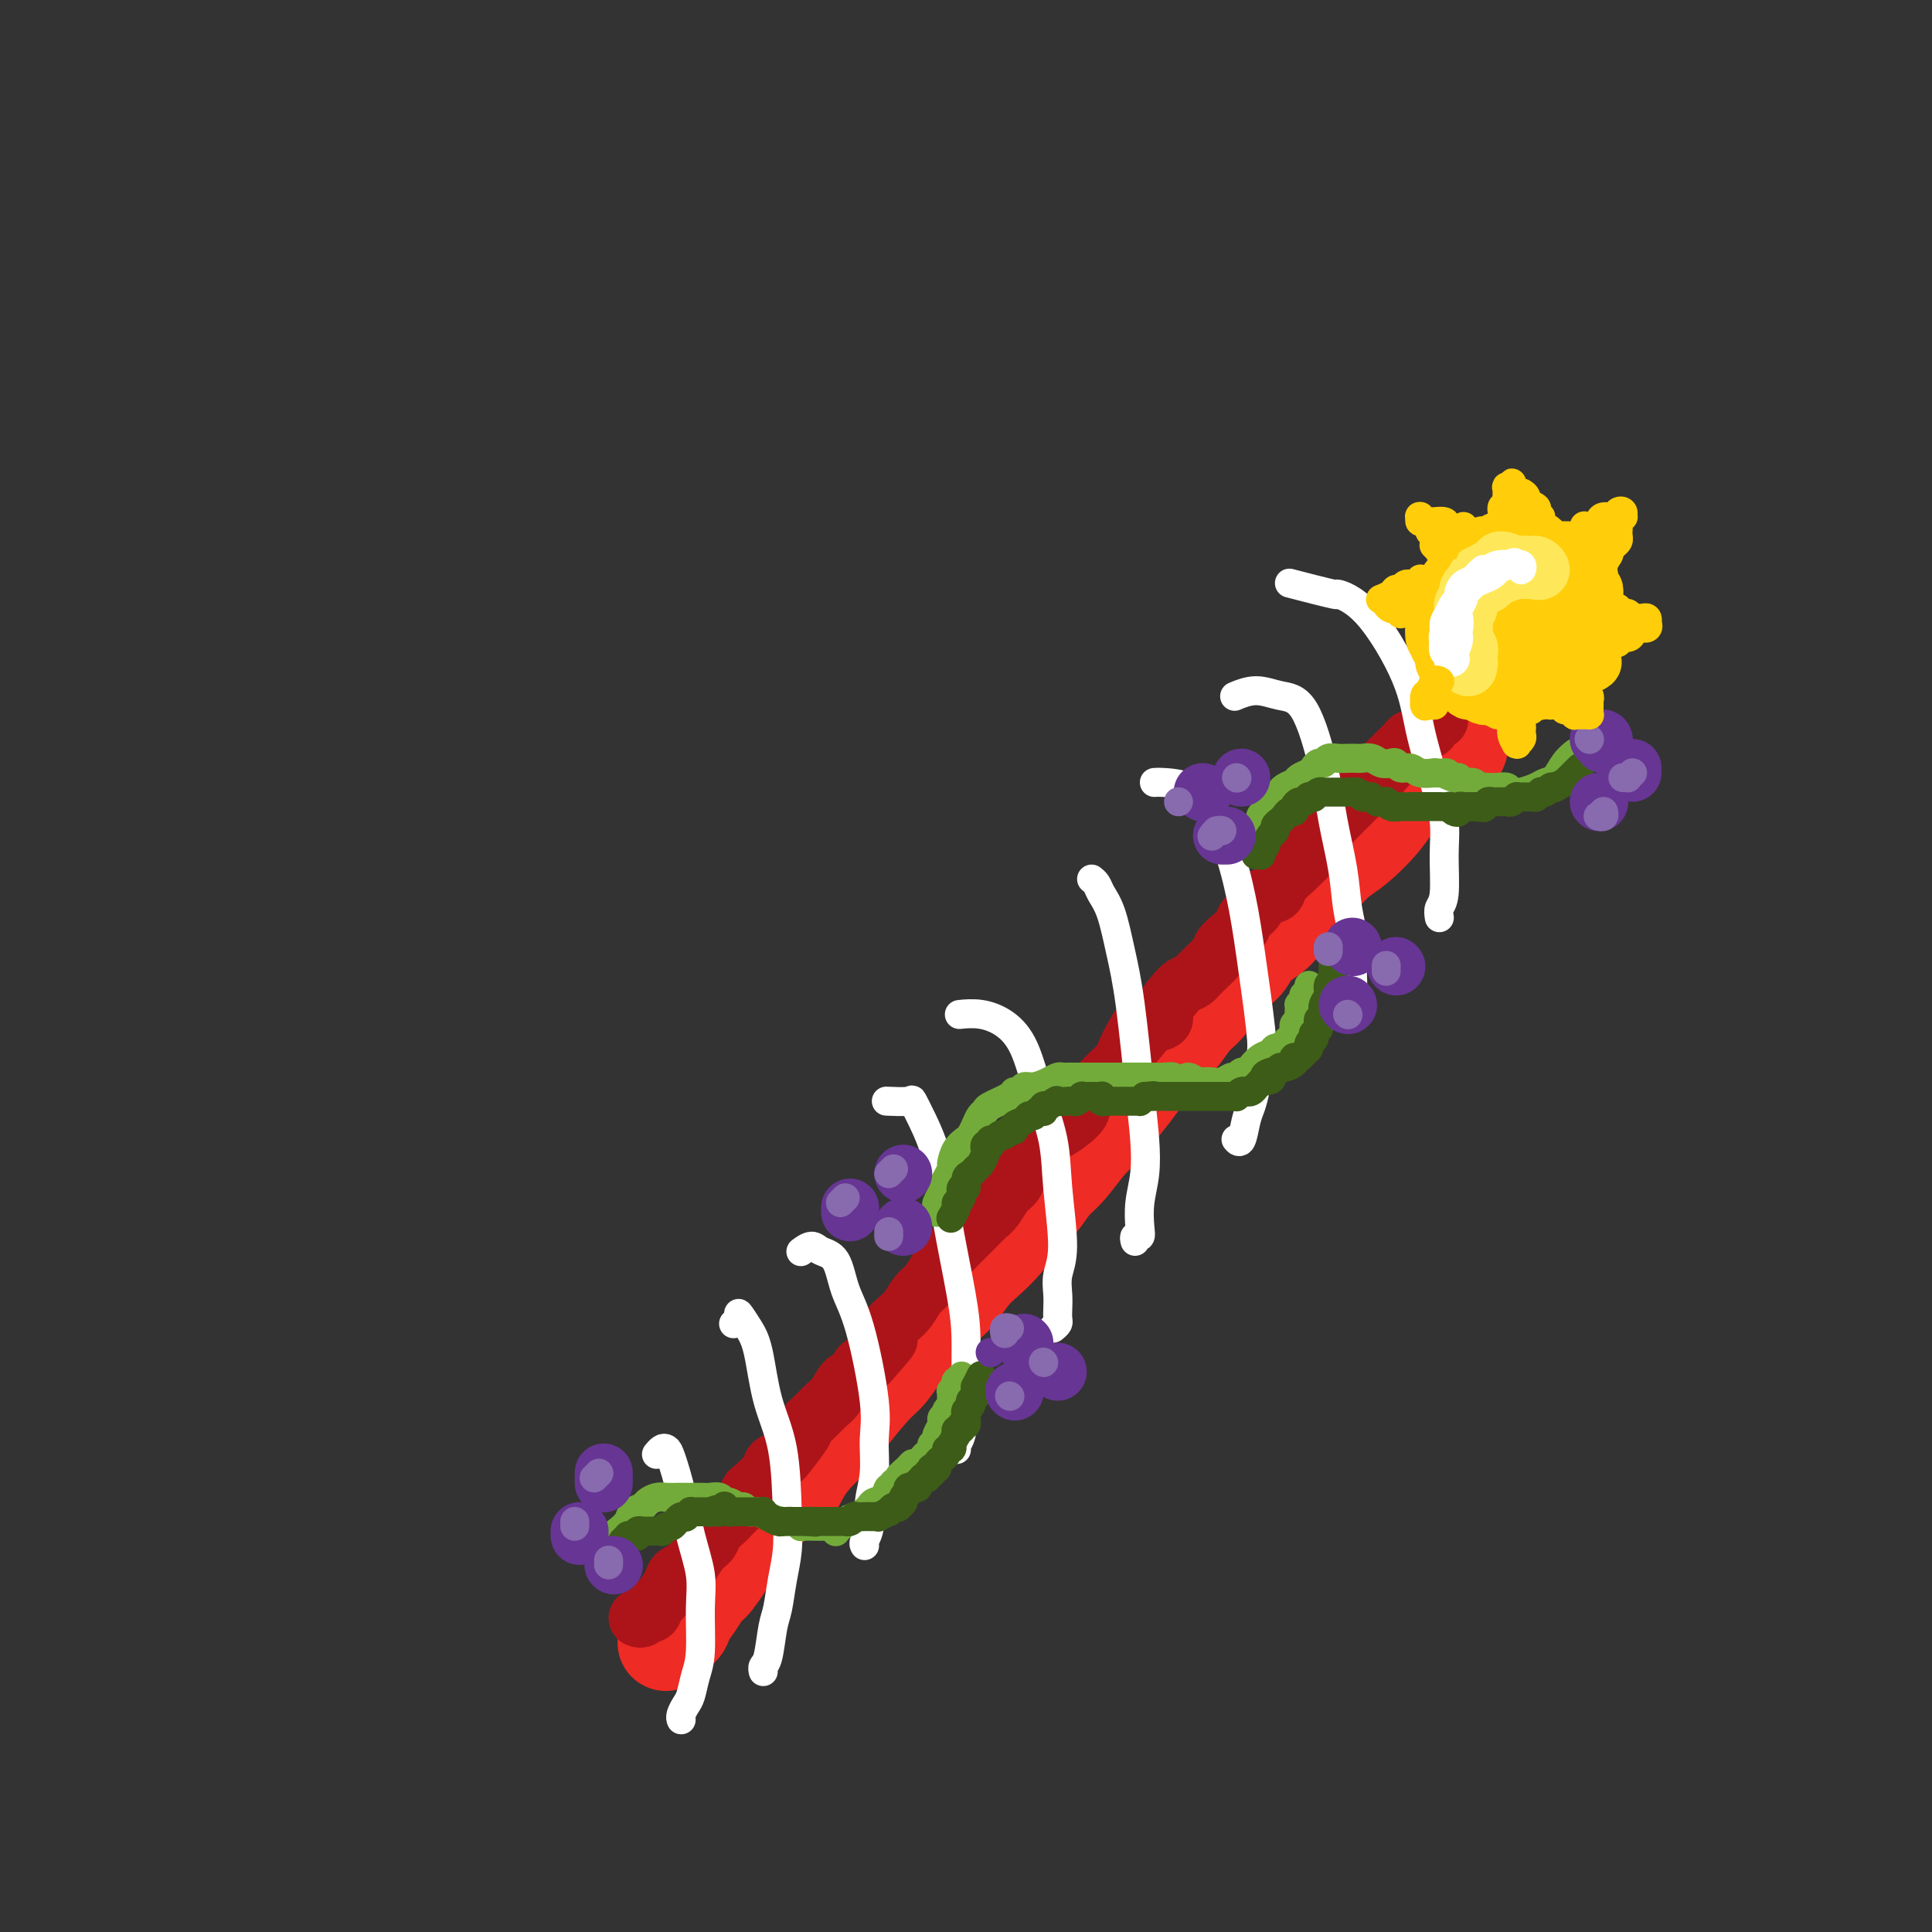 <svg viewBox='0 0 400 400' version='1.1' xmlns='http://www.w3.org/2000/svg' xmlns:xlink='http://www.w3.org/1999/xlink'><rect x="0" y="0" width="400" height="400" fill="#333333" stroke="none"/><g fill='none' stroke='rgb(238,43,36)' stroke-width='20' stroke-linecap='round' stroke-linejoin='round'><path d='M138,340c-0.128,0.088 -0.256,0.176 0,0c0.256,-0.176 0.898,-0.616 1,-1c0.102,-0.384 -0.334,-0.712 0,-1c0.334,-0.288 1.438,-0.534 2,-1c0.562,-0.466 0.581,-1.150 1,-2c0.419,-0.850 1.238,-1.865 2,-3c0.762,-1.135 1.467,-2.389 2,-3c0.533,-0.611 0.893,-0.579 2,-2c1.107,-1.421 2.962,-4.295 4,-6c1.038,-1.705 1.261,-2.241 2,-3c0.739,-0.759 1.996,-1.742 3,-3c1.004,-1.258 1.757,-2.791 3,-4c1.243,-1.209 2.977,-2.095 4,-3c1.023,-0.905 1.334,-1.828 2,-3c0.666,-1.172 1.686,-2.591 3,-4c1.314,-1.409 2.922,-2.808 4,-4c1.078,-1.192 1.627,-2.178 3,-4c1.373,-1.822 3.572,-4.481 5,-6c1.428,-1.519 2.087,-1.900 3,-3c0.913,-1.100 2.082,-2.920 3,-4c0.918,-1.080 1.585,-1.418 3,-3c1.415,-1.582 3.578,-4.406 5,-6c1.422,-1.594 2.103,-1.957 3,-3c0.897,-1.043 2.011,-2.767 3,-4c0.989,-1.233 1.854,-1.976 3,-3c1.146,-1.024 2.574,-2.330 4,-4c1.426,-1.670 2.850,-3.704 4,-5c1.150,-1.296 2.026,-1.856 3,-3c0.974,-1.144 2.044,-2.874 3,-4c0.956,-1.126 1.796,-1.649 3,-3c1.204,-1.351 2.773,-3.529 4,-5c1.227,-1.471 2.114,-2.236 3,-3'/><path d='M228,234c14.224,-17.147 4.783,-7.015 2,-4c-2.783,3.015 1.092,-1.086 3,-3c1.908,-1.914 1.849,-1.639 3,-3c1.151,-1.361 3.512,-4.357 5,-6c1.488,-1.643 2.104,-1.934 3,-3c0.896,-1.066 2.072,-2.908 3,-4c0.928,-1.092 1.606,-1.436 3,-3c1.394,-1.564 3.502,-4.349 5,-6c1.498,-1.651 2.386,-2.168 3,-3c0.614,-0.832 0.954,-1.979 2,-3c1.046,-1.021 2.796,-1.915 4,-3c1.204,-1.085 1.860,-2.361 3,-4c1.140,-1.639 2.763,-3.642 4,-5c1.237,-1.358 2.088,-2.072 3,-3c0.912,-0.928 1.885,-2.072 3,-3c1.115,-0.928 2.370,-1.642 4,-3c1.630,-1.358 3.634,-3.359 5,-5c1.366,-1.641 2.095,-2.920 3,-4c0.905,-1.080 1.987,-1.959 3,-3c1.013,-1.041 1.956,-2.244 3,-3c1.044,-0.756 2.189,-1.064 3,-2c0.811,-0.936 1.290,-2.498 2,-3c0.710,-0.502 1.653,0.057 2,0c0.347,-0.057 0.099,-0.731 0,-1c-0.099,-0.269 -0.050,-0.135 0,0'/></g>
<g fill='none' stroke='rgb(173,20,25)' stroke-width='12' stroke-linecap='round' stroke-linejoin='round'><path d='M132,335c0.333,0.129 0.665,0.258 1,0c0.335,-0.258 0.671,-0.902 1,-1c0.329,-0.098 0.650,0.349 1,0c0.350,-0.349 0.728,-1.494 1,-2c0.272,-0.506 0.439,-0.371 1,-1c0.561,-0.629 1.515,-2.020 2,-3c0.485,-0.980 0.501,-1.547 1,-2c0.499,-0.453 1.480,-0.793 2,-1c0.520,-0.207 0.577,-0.283 1,-1c0.423,-0.717 1.211,-2.075 2,-3c0.789,-0.925 1.577,-1.418 2,-2c0.423,-0.582 0.480,-1.254 1,-2c0.520,-0.746 1.502,-1.566 2,-2c0.498,-0.434 0.513,-0.482 1,-1c0.487,-0.518 1.448,-1.507 2,-2c0.552,-0.493 0.696,-0.489 1,-1c0.304,-0.511 0.768,-1.538 1,-2c0.232,-0.462 0.231,-0.359 1,-1c0.769,-0.641 2.308,-2.028 3,-3c0.692,-0.972 0.538,-1.531 1,-2c0.462,-0.469 1.541,-0.850 2,-1c0.459,-0.150 0.297,-0.071 1,-1c0.703,-0.929 2.271,-2.866 3,-4c0.729,-1.134 0.618,-1.463 1,-2c0.382,-0.537 1.258,-1.280 2,-2c0.742,-0.720 1.350,-1.415 2,-2c0.650,-0.585 1.343,-1.060 2,-2c0.657,-0.940 1.279,-2.345 2,-3c0.721,-0.655 1.540,-0.561 2,-1c0.460,-0.439 0.560,-1.411 1,-2c0.440,-0.589 1.220,-0.794 2,-1'/><path d='M180,282c7.540,-8.495 2.390,-3.234 1,-2c-1.390,1.234 0.978,-1.560 2,-3c1.022,-1.440 0.696,-1.525 1,-2c0.304,-0.475 1.237,-1.338 2,-2c0.763,-0.662 1.356,-1.123 2,-2c0.644,-0.877 1.337,-2.171 2,-3c0.663,-0.829 1.294,-1.195 2,-2c0.706,-0.805 1.488,-2.050 2,-3c0.512,-0.950 0.756,-1.605 1,-2c0.244,-0.395 0.488,-0.529 1,-1c0.512,-0.471 1.292,-1.280 2,-2c0.708,-0.720 1.344,-1.351 2,-2c0.656,-0.649 1.331,-1.314 2,-2c0.669,-0.686 1.330,-1.391 2,-2c0.670,-0.609 1.348,-1.120 2,-2c0.652,-0.880 1.278,-2.127 2,-3c0.722,-0.873 1.541,-1.370 2,-2c0.459,-0.630 0.556,-1.391 1,-2c0.444,-0.609 1.233,-1.064 2,-2c0.767,-0.936 1.512,-2.351 2,-3c0.488,-0.649 0.719,-0.530 1,-1c0.281,-0.470 0.613,-1.529 1,-2c0.387,-0.471 0.829,-0.354 2,-1c1.171,-0.646 3.073,-2.056 4,-3c0.927,-0.944 0.881,-1.422 1,-2c0.119,-0.578 0.403,-1.257 1,-2c0.597,-0.743 1.508,-1.550 2,-2c0.492,-0.450 0.565,-0.543 1,-1c0.435,-0.457 1.233,-1.277 2,-2c0.767,-0.723 1.505,-1.349 2,-2c0.495,-0.651 0.748,-1.325 1,-2'/><path d='M233,218c8.371,-9.958 2.797,-2.853 1,-1c-1.797,1.853 0.182,-1.547 1,-3c0.818,-1.453 0.474,-0.959 1,-1c0.526,-0.041 1.923,-0.617 3,-1c1.077,-0.383 1.836,-0.574 2,-1c0.164,-0.426 -0.267,-1.086 0,-2c0.267,-0.914 1.231,-2.083 2,-3c0.769,-0.917 1.343,-1.582 2,-2c0.657,-0.418 1.397,-0.587 2,-1c0.603,-0.413 1.069,-1.069 2,-2c0.931,-0.931 2.328,-2.136 3,-3c0.672,-0.864 0.618,-1.386 1,-2c0.382,-0.614 1.199,-1.320 2,-2c0.801,-0.680 1.585,-1.333 2,-2c0.415,-0.667 0.462,-1.346 1,-2c0.538,-0.654 1.566,-1.282 2,-2c0.434,-0.718 0.272,-1.525 1,-2c0.728,-0.475 2.345,-0.616 3,-1c0.655,-0.384 0.347,-1.009 1,-2c0.653,-0.991 2.268,-2.349 3,-3c0.732,-0.651 0.580,-0.597 1,-1c0.420,-0.403 1.411,-1.263 2,-2c0.589,-0.737 0.777,-1.352 1,-2c0.223,-0.648 0.482,-1.328 1,-2c0.518,-0.672 1.294,-1.336 2,-2c0.706,-0.664 1.340,-1.329 2,-2c0.660,-0.671 1.345,-1.348 2,-2c0.655,-0.652 1.279,-1.278 2,-2c0.721,-0.722 1.540,-1.541 2,-2c0.460,-0.459 0.560,-0.560 1,-1c0.440,-0.440 1.220,-1.220 2,-2'/><path d='M286,160c8.150,-9.150 2.025,-3.025 0,-1c-2.025,2.025 0.049,-0.049 1,-1c0.951,-0.951 0.780,-0.779 1,-1c0.220,-0.221 0.833,-0.834 1,-1c0.167,-0.166 -0.110,0.114 0,0c0.110,-0.114 0.606,-0.622 1,-1c0.394,-0.378 0.684,-0.627 1,-1c0.316,-0.373 0.658,-0.871 1,-1c0.342,-0.129 0.684,0.110 1,0c0.316,-0.110 0.607,-0.569 1,-1c0.393,-0.431 0.889,-0.832 1,-1c0.111,-0.168 -0.164,-0.101 0,0c0.164,0.101 0.766,0.237 1,0c0.234,-0.237 0.101,-0.848 0,-1c-0.101,-0.152 -0.171,0.155 0,0c0.171,-0.155 0.582,-0.774 1,-1c0.418,-0.226 0.844,-0.061 1,0c0.156,0.061 0.042,0.016 0,0c-0.042,-0.016 -0.012,-0.005 0,0c0.012,0.005 0.006,0.002 0,0'/></g>
<g fill='none' stroke='rgb(255,255,255)' stroke-width='6' stroke-linecap='round' stroke-linejoin='round'><path d='M141,356c0.024,0.062 0.048,0.124 0,0c-0.048,-0.124 -0.167,-0.433 0,-1c0.167,-0.567 0.619,-1.392 1,-2c0.381,-0.608 0.692,-0.999 1,-2c0.308,-1.001 0.612,-2.613 1,-4c0.388,-1.387 0.858,-2.549 1,-5c0.142,-2.451 -0.046,-6.190 0,-9c0.046,-2.810 0.325,-4.690 0,-7c-0.325,-2.310 -1.253,-5.051 -2,-8c-0.747,-2.949 -1.314,-6.107 -2,-9c-0.686,-2.893 -1.490,-5.521 -2,-7c-0.510,-1.479 -0.724,-1.809 -1,-2c-0.276,-0.191 -0.613,-0.244 -1,0c-0.387,0.244 -0.825,0.784 -1,1c-0.175,0.216 -0.088,0.108 0,0'/><path d='M158,346c-0.006,-0.026 -0.013,-0.051 0,0c0.013,0.051 0.045,0.179 0,0c-0.045,-0.179 -0.167,-0.665 0,-1c0.167,-0.335 0.623,-0.520 1,-2c0.377,-1.480 0.676,-4.254 1,-6c0.324,-1.746 0.674,-2.463 1,-4c0.326,-1.537 0.628,-3.893 1,-6c0.372,-2.107 0.815,-3.964 1,-6c0.185,-2.036 0.111,-4.252 0,-8c-0.111,-3.748 -0.258,-9.027 -1,-13c-0.742,-3.973 -2.079,-6.641 -3,-10c-0.921,-3.359 -1.427,-7.408 -2,-10c-0.573,-2.592 -1.211,-3.728 -2,-5c-0.789,-1.272 -1.727,-2.681 -2,-3c-0.273,-0.319 0.119,0.453 0,1c-0.119,0.547 -0.748,0.871 -1,1c-0.252,0.129 -0.126,0.065 0,0'/><path d='M179,320c-0.122,-0.198 -0.243,-0.397 0,-1c0.243,-0.603 0.852,-1.611 1,-3c0.148,-1.389 -0.165,-3.161 0,-5c0.165,-1.839 0.809,-3.746 1,-6c0.191,-2.254 -0.069,-4.856 0,-7c0.069,-2.144 0.468,-3.831 0,-8c-0.468,-4.169 -1.801,-10.821 -3,-15c-1.199,-4.179 -2.262,-5.887 -3,-8c-0.738,-2.113 -1.151,-4.633 -2,-6c-0.849,-1.367 -2.135,-1.583 -3,-2c-0.865,-0.417 -1.310,-1.035 -2,-1c-0.690,0.035 -1.626,0.724 -2,1c-0.374,0.276 -0.187,0.138 0,0'/><path d='M198,300c0.022,0.100 0.044,0.199 0,0c-0.044,-0.199 -0.155,-0.697 0,-1c0.155,-0.303 0.576,-0.409 1,-2c0.424,-1.591 0.850,-4.665 1,-7c0.150,-2.335 0.025,-3.931 0,-6c-0.025,-2.069 0.051,-4.611 0,-7c-0.051,-2.389 -0.228,-4.623 -1,-9c-0.772,-4.377 -2.140,-10.896 -3,-16c-0.860,-5.104 -1.212,-8.793 -2,-12c-0.788,-3.207 -2.012,-5.931 -3,-8c-0.988,-2.069 -1.739,-3.482 -2,-4c-0.261,-0.518 -0.032,-0.139 -1,0c-0.968,0.139 -3.134,0.040 -4,0c-0.866,-0.040 -0.433,-0.020 0,0'/><path d='M218,275c0.422,-0.352 0.844,-0.705 1,-1c0.156,-0.295 0.047,-0.533 0,-1c-0.047,-0.467 -0.030,-1.164 0,-2c0.030,-0.836 0.073,-1.812 0,-3c-0.073,-1.188 -0.263,-2.589 0,-4c0.263,-1.411 0.980,-2.831 1,-6c0.020,-3.169 -0.657,-8.088 -1,-12c-0.343,-3.912 -0.352,-6.817 -1,-10c-0.648,-3.183 -1.936,-6.643 -3,-10c-1.064,-3.357 -1.904,-6.612 -3,-9c-1.096,-2.388 -2.448,-3.908 -4,-5c-1.552,-1.092 -3.302,-1.756 -5,-2c-1.698,-0.244 -3.342,-0.070 -4,0c-0.658,0.070 -0.329,0.035 0,0'/><path d='M235,257c-0.111,-0.453 -0.222,-0.905 0,-1c0.222,-0.095 0.778,0.168 1,0c0.222,-0.168 0.110,-0.767 0,-2c-0.110,-1.233 -0.217,-3.099 0,-5c0.217,-1.901 0.760,-3.835 1,-6c0.240,-2.165 0.178,-4.561 0,-7c-0.178,-2.439 -0.471,-4.922 -1,-10c-0.529,-5.078 -1.293,-12.751 -2,-18c-0.707,-5.249 -1.356,-8.076 -2,-11c-0.644,-2.924 -1.283,-5.947 -2,-8c-0.717,-2.053 -1.512,-3.138 -2,-4c-0.488,-0.862 -0.670,-1.501 -1,-2c-0.330,-0.499 -0.809,-0.857 -1,-1c-0.191,-0.143 -0.096,-0.072 0,0'/><path d='M256,236c-0.089,-0.103 -0.179,-0.205 0,0c0.179,0.205 0.626,0.718 1,0c0.374,-0.718 0.676,-2.668 1,-4c0.324,-1.332 0.669,-2.046 1,-3c0.331,-0.954 0.647,-2.147 1,-4c0.353,-1.853 0.742,-4.366 1,-6c0.258,-1.634 0.386,-2.390 0,-6c-0.386,-3.610 -1.287,-10.074 -2,-15c-0.713,-4.926 -1.237,-8.315 -2,-12c-0.763,-3.685 -1.763,-7.667 -3,-11c-1.237,-3.333 -2.710,-6.017 -4,-8c-1.290,-1.983 -2.397,-3.263 -4,-4c-1.603,-0.737 -3.701,-0.929 -5,-1c-1.299,-0.071 -1.800,-0.020 -2,0c-0.200,0.020 -0.100,0.010 0,0'/><path d='M277,210c0.024,-0.440 0.049,-0.880 0,-1c-0.049,-0.120 -0.171,0.082 0,0c0.171,-0.082 0.635,-0.446 1,-1c0.365,-0.554 0.630,-1.296 1,-2c0.370,-0.704 0.843,-1.370 1,-2c0.157,-0.630 -0.003,-1.224 0,-3c0.003,-1.776 0.168,-4.733 0,-7c-0.168,-2.267 -0.669,-3.844 -1,-6c-0.331,-2.156 -0.492,-4.892 -1,-8c-0.508,-3.108 -1.363,-6.589 -2,-10c-0.637,-3.411 -1.058,-6.753 -2,-11c-0.942,-4.247 -2.407,-9.401 -4,-12c-1.593,-2.599 -3.314,-2.645 -5,-3c-1.686,-0.355 -3.339,-1.019 -5,-1c-1.661,0.019 -3.332,0.720 -4,1c-0.668,0.280 -0.334,0.140 0,0'/><path d='M298,190c-0.116,-0.704 -0.232,-1.407 0,-2c0.232,-0.593 0.812,-1.075 1,-3c0.188,-1.925 -0.018,-5.294 0,-8c0.018,-2.706 0.258,-4.748 0,-7c-0.258,-2.252 -1.013,-4.713 -2,-8c-0.987,-3.287 -2.204,-7.401 -3,-11c-0.796,-3.599 -1.171,-6.685 -3,-11c-1.829,-4.315 -5.112,-9.861 -8,-13c-2.888,-3.139 -5.382,-3.872 -6,-4c-0.618,-0.128 0.641,0.350 -1,0c-1.641,-0.350 -6.183,-1.529 -8,-2c-1.817,-0.471 -0.908,-0.236 0,0'/></g>
<g fill='none' stroke='rgb(115,171,58)' stroke-width='6' stroke-linecap='round' stroke-linejoin='round'><path d='M127,320c0.001,0.120 0.002,0.240 0,0c-0.002,-0.240 -0.008,-0.841 0,-1c0.008,-0.159 0.028,0.122 0,0c-0.028,-0.122 -0.106,-0.649 0,-1c0.106,-0.351 0.395,-0.528 1,-1c0.605,-0.472 1.527,-1.241 2,-2c0.473,-0.759 0.496,-1.510 1,-2c0.504,-0.490 1.487,-0.720 2,-1c0.513,-0.280 0.554,-0.611 1,-1c0.446,-0.389 1.296,-0.836 2,-1c0.704,-0.164 1.262,-0.044 2,0c0.738,0.044 1.654,0.011 2,0c0.346,-0.011 0.120,0.001 1,0c0.880,-0.001 2.865,-0.016 4,0c1.135,0.016 1.421,0.061 2,0c0.579,-0.061 1.451,-0.228 2,0c0.549,0.228 0.776,0.850 1,1c0.224,0.150 0.444,-0.171 1,0c0.556,0.171 1.446,0.833 2,1c0.554,0.167 0.771,-0.161 1,0c0.229,0.161 0.469,0.813 1,1c0.531,0.187 1.352,-0.090 2,0c0.648,0.090 1.123,0.546 2,1c0.877,0.454 2.155,0.906 3,1c0.845,0.094 1.258,-0.171 2,0c0.742,0.171 1.813,0.778 2,1c0.187,0.222 -0.511,0.060 0,0c0.511,-0.060 2.230,-0.016 3,0c0.770,0.016 0.592,0.004 1,0c0.408,-0.004 1.402,-0.001 2,0c0.598,0.001 0.799,0.001 1,0'/><path d='M173,317c0.031,0.112 0.063,0.223 0,0c-0.063,-0.223 -0.220,-0.782 0,-1c0.220,-0.218 0.818,-0.096 1,0c0.182,0.096 -0.052,0.165 0,0c0.052,-0.165 0.391,-0.565 1,-1c0.609,-0.435 1.487,-0.904 2,-1c0.513,-0.096 0.661,0.181 1,0c0.339,-0.181 0.868,-0.821 1,-1c0.132,-0.179 -0.134,0.102 0,0c0.134,-0.102 0.667,-0.587 1,-1c0.333,-0.413 0.466,-0.756 1,-1c0.534,-0.244 1.468,-0.391 2,-1c0.532,-0.609 0.663,-1.682 1,-2c0.337,-0.318 0.882,0.119 1,0c0.118,-0.119 -0.190,-0.792 0,-1c0.190,-0.208 0.877,0.050 1,0c0.123,-0.050 -0.318,-0.408 0,-1c0.318,-0.592 1.394,-1.416 2,-2c0.606,-0.584 0.740,-0.926 1,-1c0.260,-0.074 0.644,0.121 1,0c0.356,-0.121 0.683,-0.558 1,-1c0.317,-0.442 0.625,-0.889 1,-1c0.375,-0.111 0.818,0.115 1,0c0.182,-0.115 0.101,-0.570 0,-1c-0.101,-0.430 -0.224,-0.835 0,-1c0.224,-0.165 0.796,-0.089 1,0c0.204,0.089 0.041,0.192 0,0c-0.041,-0.192 0.041,-0.680 0,-1c-0.041,-0.320 -0.203,-0.471 0,-1c0.203,-0.529 0.772,-1.437 1,-2c0.228,-0.563 0.114,-0.782 0,-1'/><path d='M195,294c0.250,-0.941 -0.125,-0.295 0,0c0.125,0.295 0.752,0.237 1,0c0.248,-0.237 0.119,-0.655 0,-1c-0.119,-0.345 -0.228,-0.618 0,-1c0.228,-0.382 0.793,-0.873 1,-1c0.207,-0.127 0.055,0.111 0,0c-0.055,-0.111 -0.015,-0.570 0,-1c0.015,-0.430 0.003,-0.832 0,-1c-0.003,-0.168 0.003,-0.101 0,0c-0.003,0.101 -0.015,0.237 0,0c0.015,-0.237 0.056,-0.847 0,-1c-0.056,-0.153 -0.211,0.151 0,0c0.211,-0.151 0.788,-0.757 1,-1c0.212,-0.243 0.061,-0.121 0,0c-0.061,0.121 -0.030,0.243 0,0c0.030,-0.243 0.061,-0.850 0,-1c-0.061,-0.150 -0.212,0.156 0,0c0.212,-0.156 0.788,-0.773 1,-1c0.212,-0.227 0.061,-0.065 0,0c-0.061,0.065 -0.030,0.032 0,0'/><path d='M194,251c-0.009,-0.438 -0.017,-0.876 0,-1c0.017,-0.124 0.060,0.066 0,0c-0.060,-0.066 -0.222,-0.389 0,-1c0.222,-0.611 0.830,-1.510 1,-2c0.170,-0.490 -0.096,-0.572 0,-1c0.096,-0.428 0.554,-1.204 1,-2c0.446,-0.796 0.879,-1.613 1,-2c0.121,-0.387 -0.070,-0.344 0,-1c0.070,-0.656 0.400,-2.011 1,-3c0.600,-0.989 1.471,-1.613 2,-2c0.529,-0.387 0.716,-0.536 1,-1c0.284,-0.464 0.665,-1.241 1,-2c0.335,-0.759 0.625,-1.500 1,-2c0.375,-0.500 0.836,-0.760 1,-1c0.164,-0.240 0.032,-0.461 1,-1c0.968,-0.539 3.035,-1.398 4,-2c0.965,-0.602 0.828,-0.949 1,-1c0.172,-0.051 0.651,0.193 1,0c0.349,-0.193 0.566,-0.822 1,-1c0.434,-0.178 1.084,0.096 2,0c0.916,-0.096 2.098,-0.562 3,-1c0.902,-0.438 1.526,-0.850 2,-1c0.474,-0.150 0.799,-0.040 1,0c0.201,0.040 0.277,0.011 1,0c0.723,-0.011 2.094,-0.003 3,0c0.906,0.003 1.349,0.001 2,0c0.651,-0.001 1.512,-0.000 2,0c0.488,0.000 0.605,0.000 1,0c0.395,-0.000 1.068,-0.000 2,0c0.932,0.000 2.123,0.000 3,0c0.877,-0.000 1.438,-0.000 2,0'/><path d='M236,223c2.682,0.001 1.387,0.004 1,0c-0.387,-0.004 0.134,-0.014 1,0c0.866,0.014 2.076,0.051 3,0c0.924,-0.051 1.561,-0.192 2,0c0.439,0.192 0.680,0.717 1,1c0.320,0.283 0.719,0.324 1,0c0.281,-0.324 0.445,-1.014 1,-1c0.555,0.014 1.500,0.732 2,1c0.500,0.268 0.554,0.087 1,0c0.446,-0.087 1.285,-0.080 2,0c0.715,0.080 1.305,0.232 2,0c0.695,-0.232 1.495,-0.849 2,-1c0.505,-0.151 0.715,0.163 1,0c0.285,-0.163 0.643,-0.803 1,-1c0.357,-0.197 0.711,0.048 1,0c0.289,-0.048 0.511,-0.390 1,-1c0.489,-0.610 1.244,-1.487 2,-2c0.756,-0.513 1.512,-0.662 2,-1c0.488,-0.338 0.709,-0.864 1,-1c0.291,-0.136 0.653,0.118 1,0c0.347,-0.118 0.681,-0.609 1,-1c0.319,-0.391 0.625,-0.682 1,-1c0.375,-0.318 0.818,-0.663 1,-1c0.182,-0.337 0.101,-0.667 0,-1c-0.101,-0.333 -0.223,-0.667 0,-1c0.223,-0.333 0.791,-0.663 1,-1c0.209,-0.337 0.059,-0.682 0,-1c-0.059,-0.318 -0.026,-0.611 0,-1c0.026,-0.389 0.045,-0.874 0,-1c-0.045,-0.126 -0.156,0.107 0,0c0.156,-0.107 0.578,-0.553 1,-1'/><path d='M270,207c0.460,-1.461 0.109,-1.113 0,-1c-0.109,0.113 0.023,-0.008 0,0c-0.023,0.008 -0.202,0.147 0,0c0.202,-0.147 0.785,-0.578 1,-1c0.215,-0.422 0.061,-0.835 0,-1c-0.061,-0.165 -0.031,-0.083 0,0'/><path d='M260,175c-0.001,0.089 -0.001,0.179 0,0c0.001,-0.179 0.004,-0.625 0,-1c-0.004,-0.375 -0.016,-0.678 0,-1c0.016,-0.322 0.060,-0.664 0,-1c-0.060,-0.336 -0.223,-0.666 0,-1c0.223,-0.334 0.833,-0.671 1,-1c0.167,-0.329 -0.110,-0.652 0,-1c0.110,-0.348 0.606,-0.723 1,-1c0.394,-0.277 0.687,-0.455 1,-1c0.313,-0.545 0.646,-1.455 1,-2c0.354,-0.545 0.729,-0.723 1,-1c0.271,-0.277 0.440,-0.651 1,-1c0.560,-0.349 1.512,-0.672 2,-1c0.488,-0.328 0.512,-0.661 1,-1c0.488,-0.339 1.439,-0.683 2,-1c0.561,-0.317 0.731,-0.607 1,-1c0.269,-0.393 0.638,-0.890 1,-1c0.362,-0.110 0.717,0.167 1,0c0.283,-0.167 0.495,-0.776 1,-1c0.505,-0.224 1.304,-0.061 2,0c0.696,0.061 1.288,0.020 2,0c0.712,-0.020 1.542,-0.019 2,0c0.458,0.019 0.543,0.057 1,0c0.457,-0.057 1.288,-0.207 2,0c0.712,0.207 1.307,0.773 2,1c0.693,0.227 1.483,0.117 2,0c0.517,-0.117 0.760,-0.241 1,0c0.240,0.241 0.477,0.848 1,1c0.523,0.152 1.333,-0.151 2,0c0.667,0.151 1.191,0.758 2,1c0.809,0.242 1.905,0.121 3,0'/><path d='M297,160c4.058,0.244 2.204,-0.146 2,0c-0.204,0.146 1.240,0.827 2,1c0.760,0.173 0.834,-0.164 1,0c0.166,0.164 0.425,0.828 1,1c0.575,0.172 1.466,-0.150 2,0c0.534,0.150 0.710,0.771 1,1c0.290,0.229 0.693,0.065 1,0c0.307,-0.065 0.518,-0.031 1,0c0.482,0.031 1.235,0.058 2,0c0.765,-0.058 1.542,-0.201 2,0c0.458,0.201 0.598,0.746 1,1c0.402,0.254 1.066,0.216 2,0c0.934,-0.216 2.139,-0.612 3,-1c0.861,-0.388 1.380,-0.770 2,-1c0.620,-0.230 1.341,-0.309 2,-1c0.659,-0.691 1.254,-1.994 2,-3c0.746,-1.006 1.642,-1.716 2,-2c0.358,-0.284 0.179,-0.142 0,0'/></g>
<g fill='none' stroke='rgb(61,92,24)' stroke-width='6' stroke-linecap='round' stroke-linejoin='round'><path d='M129,319c-0.119,0.114 -0.238,0.228 0,0c0.238,-0.228 0.833,-0.797 1,-1c0.167,-0.203 -0.095,-0.040 0,0c0.095,0.040 0.547,-0.042 1,0c0.453,0.042 0.909,0.207 1,0c0.091,-0.207 -0.182,-0.788 0,-1c0.182,-0.212 0.820,-0.057 1,0c0.180,0.057 -0.097,0.015 0,0c0.097,-0.015 0.570,-0.004 1,0c0.430,0.004 0.818,0.002 1,0c0.182,-0.002 0.157,-0.005 0,0c-0.157,0.005 -0.445,0.016 0,0c0.445,-0.016 1.625,-0.060 2,0c0.375,0.060 -0.055,0.223 0,0c0.055,-0.223 0.593,-0.830 1,-1c0.407,-0.170 0.682,0.099 1,0c0.318,-0.099 0.678,-0.566 1,-1c0.322,-0.434 0.607,-0.834 1,-1c0.393,-0.166 0.894,-0.097 1,0c0.106,0.097 -0.183,0.222 0,0c0.183,-0.222 0.838,-0.792 1,-1c0.162,-0.208 -0.168,-0.056 0,0c0.168,0.056 0.832,0.015 1,0c0.168,-0.015 -0.162,-0.004 0,0c0.162,0.004 0.817,0.001 1,0c0.183,-0.001 -0.104,-0.000 0,0c0.104,0.000 0.601,0.000 1,0c0.399,-0.000 0.699,-0.000 1,0'/><path d='M147,313c2.741,-0.929 0.595,-0.253 0,0c-0.595,0.253 0.361,0.081 1,0c0.639,-0.081 0.960,-0.070 1,0c0.040,0.070 -0.200,0.201 0,0c0.200,-0.201 0.841,-0.733 1,-1c0.159,-0.267 -0.165,-0.268 0,0c0.165,0.268 0.819,0.804 1,1c0.181,0.196 -0.110,0.053 0,0c0.110,-0.053 0.622,-0.014 1,0c0.378,0.014 0.622,0.004 1,0c0.378,-0.004 0.889,-0.001 1,0c0.111,0.001 -0.178,0.000 0,0c0.178,-0.000 0.822,0.000 1,0c0.178,-0.000 -0.111,-0.001 0,0c0.111,0.001 0.622,0.004 1,0c0.378,-0.004 0.621,-0.016 1,0c0.379,0.016 0.893,0.061 1,0c0.107,-0.061 -0.192,-0.226 0,0c0.192,0.226 0.874,0.845 1,1c0.126,0.155 -0.303,-0.155 0,0c0.303,0.155 1.339,0.774 2,1c0.661,0.226 0.947,0.061 1,0c0.053,-0.061 -0.127,-0.016 0,0c0.127,0.016 0.560,0.004 1,0c0.440,-0.004 0.887,-0.001 1,0c0.113,0.001 -0.110,0.000 0,0c0.110,-0.000 0.552,-0.000 1,0c0.448,0.000 0.904,0.000 1,0c0.096,-0.000 -0.166,-0.000 0,0c0.166,0.000 0.762,0.000 1,0c0.238,-0.000 0.119,-0.000 0,0'/><path d='M167,315c3.277,0.309 1.469,0.083 1,0c-0.469,-0.083 0.399,-0.022 1,0c0.601,0.022 0.933,0.006 1,0c0.067,-0.006 -0.132,-0.002 0,0c0.132,0.002 0.596,0.001 1,0c0.404,-0.001 0.749,-0.000 1,0c0.251,0.000 0.410,0.001 1,0c0.590,-0.001 1.612,-0.004 2,0c0.388,0.004 0.141,0.015 0,0c-0.141,-0.015 -0.175,-0.057 0,0c0.175,0.057 0.558,0.211 1,0c0.442,-0.211 0.944,-0.789 1,-1c0.056,-0.211 -0.335,-0.057 0,0c0.335,0.057 1.394,0.016 2,0c0.606,-0.016 0.759,-0.008 1,0c0.241,0.008 0.572,0.017 1,0c0.428,-0.017 0.955,-0.061 1,0c0.045,0.061 -0.390,0.226 0,0c0.390,-0.226 1.606,-0.844 2,-1c0.394,-0.156 -0.034,0.151 0,0c0.034,-0.151 0.530,-0.761 1,-1c0.470,-0.239 0.914,-0.106 1,0c0.086,0.106 -0.187,0.187 0,0c0.187,-0.187 0.834,-0.642 1,-1c0.166,-0.358 -0.149,-0.618 0,-1c0.149,-0.382 0.762,-0.886 1,-1c0.238,-0.114 0.103,0.163 0,0c-0.103,-0.163 -0.172,-0.765 0,-1c0.172,-0.235 0.585,-0.102 1,0c0.415,0.102 0.833,0.172 1,0c0.167,-0.172 0.084,-0.586 0,-1'/><path d='M190,307c1.399,-1.327 0.897,-1.144 1,-1c0.103,0.144 0.811,0.249 1,0c0.189,-0.249 -0.142,-0.850 0,-1c0.142,-0.150 0.755,0.153 1,0c0.245,-0.153 0.122,-0.763 0,-1c-0.122,-0.237 -0.243,-0.102 0,0c0.243,0.102 0.849,0.172 1,0c0.151,-0.172 -0.152,-0.585 0,-1c0.152,-0.415 0.758,-0.833 1,-1c0.242,-0.167 0.121,-0.082 0,0c-0.121,0.082 -0.242,0.161 0,0c0.242,-0.161 0.849,-0.563 1,-1c0.151,-0.437 -0.152,-0.909 0,-1c0.152,-0.091 0.759,0.200 1,0c0.241,-0.200 0.118,-0.890 0,-1c-0.118,-0.110 -0.229,0.359 0,0c0.229,-0.359 0.797,-1.545 1,-2c0.203,-0.455 0.039,-0.179 0,0c-0.039,0.179 0.046,0.259 0,0c-0.046,-0.259 -0.222,-0.858 0,-1c0.222,-0.142 0.844,0.173 1,0c0.156,-0.173 -0.154,-0.834 0,-1c0.154,-0.166 0.772,0.163 1,0c0.228,-0.163 0.065,-0.817 0,-1c-0.065,-0.183 -0.031,0.105 0,0c0.031,-0.105 0.060,-0.602 0,-1c-0.060,-0.398 -0.209,-0.698 0,-1c0.209,-0.302 0.778,-0.607 1,-1c0.222,-0.393 0.098,-0.875 0,-1c-0.098,-0.125 -0.171,0.107 0,0c0.171,-0.107 0.585,-0.554 1,-1'/><path d='M202,289c1.858,-2.742 0.501,-0.599 0,0c-0.501,0.599 -0.148,-0.348 0,-1c0.148,-0.652 0.091,-1.010 0,-1c-0.091,0.010 -0.217,0.387 0,0c0.217,-0.387 0.776,-1.539 1,-2c0.224,-0.461 0.112,-0.230 0,0'/><path d='M197,252c-0.122,0.200 -0.244,0.399 0,0c0.244,-0.399 0.854,-1.398 1,-2c0.146,-0.602 -0.172,-0.809 0,-1c0.172,-0.191 0.834,-0.366 1,-1c0.166,-0.634 -0.163,-1.728 0,-2c0.163,-0.272 0.817,0.279 1,0c0.183,-0.279 -0.105,-1.388 0,-2c0.105,-0.612 0.603,-0.727 1,-1c0.397,-0.273 0.694,-0.704 1,-1c0.306,-0.296 0.622,-0.458 1,-1c0.378,-0.542 0.820,-1.465 1,-2c0.180,-0.535 0.100,-0.683 0,-1c-0.100,-0.317 -0.220,-0.802 0,-1c0.220,-0.198 0.780,-0.110 1,0c0.220,0.110 0.101,0.241 0,0c-0.101,-0.241 -0.182,-0.853 0,-1c0.182,-0.147 0.627,0.172 1,0c0.373,-0.172 0.672,-0.834 1,-1c0.328,-0.166 0.683,0.163 1,0c0.317,-0.163 0.596,-0.818 1,-1c0.404,-0.182 0.934,0.110 1,0c0.066,-0.110 -0.333,-0.622 0,-1c0.333,-0.378 1.399,-0.623 2,-1c0.601,-0.377 0.736,-0.884 1,-1c0.264,-0.116 0.658,0.161 1,0c0.342,-0.161 0.631,-0.761 1,-1c0.369,-0.239 0.817,-0.116 1,0c0.183,0.116 0.101,0.227 0,0c-0.101,-0.227 -0.219,-0.792 0,-1c0.219,-0.208 0.777,-0.059 1,0c0.223,0.059 0.112,0.030 0,0'/><path d='M217,229c2.339,-1.618 1.687,-1.165 2,-1c0.313,0.165 1.590,0.040 2,0c0.410,-0.040 -0.049,0.003 0,0c0.049,-0.003 0.604,-0.053 1,0c0.396,0.053 0.632,0.210 1,0c0.368,-0.210 0.870,-0.788 1,-1c0.130,-0.212 -0.110,-0.057 0,0c0.110,0.057 0.569,0.015 1,0c0.431,-0.015 0.832,-0.004 1,0c0.168,0.004 0.101,0.001 0,0c-0.101,-0.001 -0.237,-0.001 0,0c0.237,0.001 0.847,0.004 1,0c0.153,-0.004 -0.151,-0.015 0,0c0.151,0.015 0.757,0.057 1,0c0.243,-0.057 0.122,-0.211 0,0c-0.122,0.211 -0.244,0.789 0,1c0.244,0.211 0.853,0.057 1,0c0.147,-0.057 -0.168,-0.015 0,0c0.168,0.015 0.818,0.004 1,0c0.182,-0.004 -0.105,-0.001 0,0c0.105,0.001 0.602,0.000 1,0c0.398,-0.000 0.698,-0.000 1,0c0.302,0.000 0.607,-0.000 1,0c0.393,0.000 0.875,0.001 1,0c0.125,-0.001 -0.107,-0.003 0,0c0.107,0.003 0.555,0.011 1,0c0.445,-0.011 0.889,-0.041 1,0c0.111,0.041 -0.111,0.155 0,0c0.111,-0.155 0.556,-0.577 1,-1'/><path d='M237,227c3.271,-0.309 1.450,-0.083 1,0c-0.450,0.083 0.471,0.022 1,0c0.529,-0.022 0.666,-0.006 1,0c0.334,0.006 0.867,0.002 1,0c0.133,-0.002 -0.132,-0.000 0,0c0.132,0.000 0.661,0.000 1,0c0.339,-0.000 0.487,-0.000 1,0c0.513,0.000 1.391,0.000 2,0c0.609,-0.000 0.951,-0.000 1,0c0.049,0.000 -0.193,0.000 0,0c0.193,-0.000 0.821,-0.000 1,0c0.179,0.000 -0.092,0.000 0,0c0.092,-0.000 0.546,-0.000 1,0c0.454,0.000 0.909,0.000 1,0c0.091,-0.000 -0.183,-0.000 0,0c0.183,0.000 0.823,0.000 1,0c0.177,-0.000 -0.107,-0.000 0,0c0.107,0.000 0.606,0.000 1,0c0.394,-0.000 0.684,-0.000 1,0c0.316,0.000 0.658,0.001 1,0c0.342,-0.001 0.683,-0.004 1,0c0.317,0.004 0.611,0.015 1,0c0.389,-0.015 0.874,-0.057 1,0c0.126,0.057 -0.107,0.212 0,0c0.107,-0.212 0.554,-0.793 1,-1c0.446,-0.207 0.889,-0.041 1,0c0.111,0.041 -0.111,-0.044 0,0c0.111,0.044 0.556,0.218 1,0c0.444,-0.218 0.889,-0.828 1,-1c0.111,-0.172 -0.111,0.094 0,0c0.111,-0.094 0.556,-0.547 1,-1'/><path d='M261,224c3.896,-0.631 1.636,-0.709 1,-1c-0.636,-0.291 0.353,-0.795 1,-1c0.647,-0.205 0.951,-0.110 1,0c0.049,0.110 -0.158,0.236 0,0c0.158,-0.236 0.683,-0.834 1,-1c0.317,-0.166 0.428,0.100 1,0c0.572,-0.100 1.606,-0.566 2,-1c0.394,-0.434 0.148,-0.837 0,-1c-0.148,-0.163 -0.198,-0.085 0,0c0.198,0.085 0.645,0.176 1,0c0.355,-0.176 0.617,-0.621 1,-1c0.383,-0.379 0.888,-0.694 1,-1c0.112,-0.306 -0.167,-0.603 0,-1c0.167,-0.397 0.781,-0.894 1,-1c0.219,-0.106 0.045,0.178 0,0c-0.045,-0.178 0.041,-0.817 0,-1c-0.041,-0.183 -0.208,0.091 0,0c0.208,-0.091 0.792,-0.546 1,-1c0.208,-0.454 0.042,-0.909 0,-1c-0.042,-0.091 0.040,0.180 0,0c-0.040,-0.180 -0.203,-0.810 0,-1c0.203,-0.190 0.771,0.062 1,0c0.229,-0.062 0.118,-0.437 0,-1c-0.118,-0.563 -0.242,-1.316 0,-2c0.242,-0.684 0.849,-1.301 1,-2c0.151,-0.699 -0.156,-1.480 0,-2c0.156,-0.520 0.774,-0.779 1,-1c0.226,-0.221 0.061,-0.406 0,-1c-0.061,-0.594 -0.017,-1.598 0,-2c0.017,-0.402 0.009,-0.201 0,0'/><path d='M260,177c0.414,-0.021 0.828,-0.042 1,0c0.172,0.042 0.101,0.148 0,0c-0.101,-0.148 -0.233,-0.550 0,-1c0.233,-0.450 0.832,-0.947 1,-1c0.168,-0.053 -0.096,0.336 0,0c0.096,-0.336 0.551,-1.399 1,-2c0.449,-0.601 0.894,-0.739 1,-1c0.106,-0.261 -0.125,-0.644 0,-1c0.125,-0.356 0.607,-0.687 1,-1c0.393,-0.313 0.697,-0.610 1,-1c0.303,-0.390 0.606,-0.874 1,-1c0.394,-0.126 0.880,0.106 1,0c0.120,-0.106 -0.127,-0.550 0,-1c0.127,-0.450 0.626,-0.905 1,-1c0.374,-0.095 0.621,0.172 1,0c0.379,-0.172 0.889,-0.782 1,-1c0.111,-0.218 -0.176,-0.044 0,0c0.176,0.044 0.817,-0.041 1,0c0.183,0.041 -0.092,0.207 0,0c0.092,-0.207 0.550,-0.788 1,-1c0.450,-0.212 0.891,-0.057 1,0c0.109,0.057 -0.113,0.015 0,0c0.113,-0.015 0.560,-0.004 1,0c0.440,0.004 0.874,0.001 1,0c0.126,-0.001 -0.055,-0.000 0,0c0.055,0.000 0.345,0.000 1,0c0.655,-0.000 1.676,-0.000 2,0c0.324,0.000 -0.050,0.000 0,0c0.050,-0.000 0.525,-0.000 1,0'/><path d='M280,164c1.343,-0.138 0.201,0.016 0,0c-0.201,-0.016 0.537,-0.201 1,0c0.463,0.201 0.649,0.790 1,1c0.351,0.210 0.867,0.042 1,0c0.133,-0.042 -0.118,0.042 0,0c0.118,-0.042 0.606,-0.208 1,0c0.394,0.208 0.696,0.792 1,1c0.304,0.208 0.611,0.042 1,0c0.389,-0.042 0.860,0.041 1,0c0.140,-0.041 -0.051,-0.207 0,0c0.051,0.207 0.343,0.788 1,1c0.657,0.212 1.681,0.057 2,0c0.319,-0.057 -0.065,-0.015 0,0c0.065,0.015 0.578,0.004 1,0c0.422,-0.004 0.753,-0.001 1,0c0.247,0.001 0.410,0.000 1,0c0.590,-0.000 1.607,-0.000 2,0c0.393,0.000 0.163,-0.000 0,0c-0.163,0.000 -0.260,0.000 0,0c0.260,-0.000 0.878,-0.001 1,0c0.122,0.001 -0.252,0.004 0,0c0.252,-0.004 1.129,-0.014 2,0c0.871,0.014 1.735,0.053 2,0c0.265,-0.053 -0.069,-0.196 0,0c0.069,0.196 0.539,0.732 1,1c0.461,0.268 0.911,0.268 1,0c0.089,-0.268 -0.183,-0.804 0,-1c0.183,-0.196 0.822,-0.053 1,0c0.178,0.053 -0.106,0.014 0,0c0.106,-0.014 0.602,-0.004 1,0c0.398,0.004 0.699,0.002 1,0'/><path d='M305,167c4.046,0.448 1.662,0.067 1,0c-0.662,-0.067 0.400,0.178 1,0c0.600,-0.178 0.738,-0.780 1,-1c0.262,-0.220 0.647,-0.058 1,0c0.353,0.058 0.673,0.012 1,0c0.327,-0.012 0.661,0.011 1,0c0.339,-0.011 0.682,-0.055 1,0c0.318,0.055 0.610,0.211 1,0c0.390,-0.211 0.878,-0.789 1,-1c0.122,-0.211 -0.121,-0.057 0,0c0.121,0.057 0.606,0.016 1,0c0.394,-0.016 0.698,-0.008 1,0c0.302,0.008 0.602,0.016 1,0c0.398,-0.016 0.894,-0.056 1,0c0.106,0.056 -0.179,0.207 0,0c0.179,-0.207 0.823,-0.774 1,-1c0.177,-0.226 -0.112,-0.112 0,0c0.112,0.112 0.626,0.222 1,0c0.374,-0.222 0.607,-0.777 1,-1c0.393,-0.223 0.945,-0.115 1,0c0.055,0.115 -0.389,0.238 0,0c0.389,-0.238 1.611,-0.838 2,-1c0.389,-0.162 -0.053,0.114 0,0c0.053,-0.114 0.603,-0.619 1,-1c0.397,-0.381 0.643,-0.638 1,-1c0.357,-0.362 0.827,-0.828 1,-1c0.173,-0.172 0.049,-0.049 0,0c-0.049,0.049 -0.025,0.025 0,0'/></g>
<g fill='none' stroke='rgb(255,205,10)' stroke-width='12' stroke-linecap='round' stroke-linejoin='round'><path d='M308,115c-0.333,-0.120 -0.667,-0.239 -1,0c-0.333,0.239 -0.667,0.837 -1,1c-0.333,0.163 -0.667,-0.107 -1,0c-0.333,0.107 -0.667,0.592 -1,1c-0.333,0.408 -0.666,0.740 -1,1c-0.334,0.260 -0.668,0.450 -1,1c-0.332,0.550 -0.662,1.461 -1,2c-0.338,0.539 -0.683,0.707 -1,1c-0.317,0.293 -0.607,0.712 -1,1c-0.393,0.288 -0.890,0.445 -1,1c-0.110,0.555 0.166,1.509 0,2c-0.166,0.491 -0.774,0.520 -1,1c-0.226,0.480 -0.071,1.410 0,2c0.071,0.590 0.057,0.841 0,1c-0.057,0.159 -0.157,0.227 0,1c0.157,0.773 0.571,2.252 1,3c0.429,0.748 0.875,0.764 1,1c0.125,0.236 -0.069,0.693 0,1c0.069,0.307 0.400,0.465 1,1c0.600,0.535 1.468,1.449 2,2c0.532,0.551 0.727,0.740 1,1c0.273,0.260 0.625,0.592 1,1c0.375,0.408 0.774,0.894 1,1c0.226,0.106 0.281,-0.167 1,0c0.719,0.167 2.104,0.774 3,1c0.896,0.226 1.304,0.071 2,0c0.696,-0.071 1.681,-0.058 2,0c0.319,0.058 -0.028,0.160 0,0c0.028,-0.160 0.431,-0.581 1,-1c0.569,-0.419 1.306,-0.834 2,-1c0.694,-0.166 1.347,-0.083 2,0'/><path d='M318,141c1.600,-0.423 1.101,-0.480 1,-1c-0.101,-0.520 0.197,-1.502 1,-2c0.803,-0.498 2.113,-0.513 3,-1c0.887,-0.487 1.352,-1.448 2,-2c0.648,-0.552 1.480,-0.696 2,-1c0.520,-0.304 0.728,-0.768 1,-1c0.272,-0.232 0.609,-0.232 1,-1c0.391,-0.768 0.837,-2.304 1,-3c0.163,-0.696 0.042,-0.554 0,-1c-0.042,-0.446 -0.004,-1.481 0,-2c0.004,-0.519 -0.025,-0.520 0,-1c0.025,-0.480 0.106,-1.437 0,-2c-0.106,-0.563 -0.398,-0.732 -1,-1c-0.602,-0.268 -1.513,-0.635 -2,-1c-0.487,-0.365 -0.551,-0.729 -1,-1c-0.449,-0.271 -1.284,-0.451 -2,-1c-0.716,-0.549 -1.313,-1.468 -2,-2c-0.687,-0.532 -1.463,-0.678 -2,-1c-0.537,-0.322 -0.834,-0.819 -1,-1c-0.166,-0.181 -0.200,-0.046 -1,0c-0.800,0.046 -2.365,0.001 -3,0c-0.635,-0.001 -0.341,0.041 -1,0c-0.659,-0.041 -2.271,-0.166 -3,0c-0.729,0.166 -0.576,0.621 -1,1c-0.424,0.379 -1.424,0.681 -2,1c-0.576,0.319 -0.729,0.655 -1,1c-0.271,0.345 -0.661,0.697 -1,1c-0.339,0.303 -0.627,0.555 -1,1c-0.373,0.445 -0.831,1.081 -1,2c-0.169,0.919 -0.048,2.120 0,3c0.048,0.880 0.024,1.440 0,2'/><path d='M304,127c0.172,1.517 0.601,2.809 1,4c0.399,1.191 0.767,2.281 1,3c0.233,0.719 0.330,1.068 1,2c0.670,0.932 1.912,2.448 3,3c1.088,0.552 2.021,0.142 3,0c0.979,-0.142 2.004,-0.015 3,0c0.996,0.015 1.962,-0.083 3,-1c1.038,-0.917 2.147,-2.653 3,-4c0.853,-1.347 1.449,-2.306 2,-3c0.551,-0.694 1.057,-1.125 1,-2c-0.057,-0.875 -0.676,-2.196 -1,-3c-0.324,-0.804 -0.353,-1.090 -1,-2c-0.647,-0.910 -1.910,-2.442 -3,-3c-1.090,-0.558 -2.005,-0.140 -3,0c-0.995,0.140 -2.071,0.004 -3,0c-0.929,-0.004 -1.711,0.125 -3,1c-1.289,0.875 -3.083,2.497 -4,4c-0.917,1.503 -0.955,2.886 -1,4c-0.045,1.114 -0.098,1.958 0,3c0.098,1.042 0.345,2.283 1,3c0.655,0.717 1.716,0.910 3,1c1.284,0.090 2.791,0.077 4,0c1.209,-0.077 2.122,-0.216 3,-1c0.878,-0.784 1.722,-2.212 2,-3c0.278,-0.788 -0.009,-0.937 0,-2c0.009,-1.063 0.313,-3.040 0,-4c-0.313,-0.960 -1.244,-0.904 -2,-1c-0.756,-0.096 -1.337,-0.345 -2,0c-0.663,0.345 -1.409,1.285 -2,2c-0.591,0.715 -1.026,1.204 -1,2c0.026,0.796 0.513,1.898 1,3'/><path d='M313,133c-0.124,1.531 0.567,1.858 1,2c0.433,0.142 0.607,0.098 1,0c0.393,-0.098 1.004,-0.249 2,-1c0.996,-0.751 2.375,-2.102 3,-3c0.625,-0.898 0.494,-1.343 1,-2c0.506,-0.657 1.648,-1.528 2,-2c0.352,-0.472 -0.087,-0.547 0,-1c0.087,-0.453 0.700,-1.286 1,-2c0.300,-0.714 0.288,-1.309 0,-2c-0.288,-0.691 -0.850,-1.476 -1,-2c-0.150,-0.524 0.114,-0.785 0,-1c-0.114,-0.215 -0.605,-0.382 -1,-1c-0.395,-0.618 -0.695,-1.685 -1,-2c-0.305,-0.315 -0.614,0.122 -1,0c-0.386,-0.122 -0.848,-0.803 -1,-1c-0.152,-0.197 0.005,0.091 0,0c-0.005,-0.091 -0.173,-0.560 -1,-1c-0.827,-0.440 -2.315,-0.851 -3,-1c-0.685,-0.149 -0.569,-0.036 -1,0c-0.431,0.036 -1.411,-0.005 -2,0c-0.589,0.005 -0.788,0.057 -1,0c-0.212,-0.057 -0.438,-0.223 -1,0c-0.562,0.223 -1.460,0.833 -2,1c-0.540,0.167 -0.722,-0.110 -1,0c-0.278,0.110 -0.653,0.606 -1,1c-0.347,0.394 -0.666,0.686 -1,1c-0.334,0.314 -0.683,0.650 -1,1c-0.317,0.350 -0.600,0.712 -1,1c-0.400,0.288 -0.915,0.501 -1,1c-0.085,0.499 0.262,1.286 0,2c-0.262,0.714 -1.131,1.357 -2,2'/><path d='M300,123c-1.177,1.588 -0.120,1.058 0,1c0.120,-0.058 -0.696,0.356 -1,1c-0.304,0.644 -0.095,1.520 0,2c0.095,0.480 0.077,0.566 0,1c-0.077,0.434 -0.214,1.215 0,2c0.214,0.785 0.778,1.572 1,2c0.222,0.428 0.102,0.496 0,1c-0.102,0.504 -0.186,1.444 0,2c0.186,0.556 0.641,0.726 1,1c0.359,0.274 0.621,0.651 1,1c0.379,0.349 0.875,0.671 1,1c0.125,0.329 -0.122,0.666 0,1c0.122,0.334 0.613,0.664 1,1c0.387,0.336 0.671,0.679 1,1c0.329,0.321 0.704,0.622 1,1c0.296,0.378 0.513,0.833 1,1c0.487,0.167 1.244,0.045 2,0c0.756,-0.045 1.510,-0.015 2,0c0.490,0.015 0.716,0.014 1,0c0.284,-0.014 0.625,-0.041 1,0c0.375,0.041 0.783,0.150 1,0c0.217,-0.150 0.242,-0.560 1,-1c0.758,-0.440 2.249,-0.909 3,-1c0.751,-0.091 0.763,0.197 1,0c0.237,-0.197 0.698,-0.879 1,-1c0.302,-0.121 0.445,0.318 1,0c0.555,-0.318 1.522,-1.395 2,-2c0.478,-0.605 0.468,-0.740 1,-1c0.532,-0.260 1.605,-0.647 2,-1c0.395,-0.353 0.113,-0.672 0,-1c-0.113,-0.328 -0.056,-0.664 0,-1'/><path d='M326,134c0.935,-1.495 0.773,-2.232 1,-3c0.227,-0.768 0.841,-1.568 1,-2c0.159,-0.432 -0.139,-0.497 0,-1c0.139,-0.503 0.714,-1.443 1,-2c0.286,-0.557 0.284,-0.729 0,-1c-0.284,-0.271 -0.850,-0.640 -1,-1c-0.150,-0.360 0.114,-0.711 0,-1c-0.114,-0.289 -0.608,-0.515 -1,-1c-0.392,-0.485 -0.681,-1.229 -1,-2c-0.319,-0.771 -0.666,-1.568 -1,-2c-0.334,-0.432 -0.653,-0.498 -1,-1c-0.347,-0.502 -0.722,-1.441 -1,-2c-0.278,-0.559 -0.460,-0.738 -1,-1c-0.540,-0.262 -1.439,-0.606 -2,-1c-0.561,-0.394 -0.783,-0.838 -1,-1c-0.217,-0.162 -0.429,-0.043 -1,0c-0.571,0.043 -1.500,0.010 -2,0c-0.500,-0.010 -0.572,0.002 -1,0c-0.428,-0.002 -1.213,-0.017 -2,0c-0.787,0.017 -1.577,0.065 -2,0c-0.423,-0.065 -0.481,-0.243 -1,0c-0.519,0.243 -1.501,0.905 -2,1c-0.499,0.095 -0.515,-0.379 -1,0c-0.485,0.379 -1.439,1.611 -2,2c-0.561,0.389 -0.728,-0.066 -1,0c-0.272,0.066 -0.650,0.651 -1,1c-0.350,0.349 -0.671,0.461 -1,1c-0.329,0.539 -0.665,1.505 -1,2c-0.335,0.495 -0.667,0.518 -1,1c-0.333,0.482 -0.667,1.423 -1,2c-0.333,0.577 -0.667,0.788 -1,1'/><path d='M298,123c-1.619,2.119 -1.167,2.417 -1,3c0.167,0.583 0.047,1.451 0,2c-0.047,0.549 -0.023,0.780 0,1c0.023,0.220 0.044,0.430 0,1c-0.044,0.570 -0.152,1.501 0,2c0.152,0.499 0.566,0.566 1,1c0.434,0.434 0.890,1.233 1,2c0.110,0.767 -0.125,1.500 0,2c0.125,0.500 0.611,0.765 1,1c0.389,0.235 0.681,0.440 1,1c0.319,0.560 0.667,1.474 1,2c0.333,0.526 0.653,0.663 1,1c0.347,0.337 0.722,0.874 1,1c0.278,0.126 0.458,-0.158 1,0c0.542,0.158 1.444,0.756 2,1c0.556,0.244 0.765,0.132 1,0c0.235,-0.132 0.497,-0.283 1,0c0.503,0.283 1.247,1.000 2,1c0.753,-0.000 1.515,-0.718 2,-1c0.485,-0.282 0.692,-0.127 1,0c0.308,0.127 0.716,0.228 1,0c0.284,-0.228 0.442,-0.783 1,-1c0.558,-0.217 1.514,-0.096 2,0c0.486,0.096 0.501,0.166 1,0c0.499,-0.166 1.481,-0.569 2,-1c0.519,-0.431 0.573,-0.890 1,-1c0.427,-0.110 1.225,0.128 2,0c0.775,-0.128 1.527,-0.622 2,-1c0.473,-0.378 0.666,-0.640 1,-1c0.334,-0.360 0.810,-0.817 1,-1c0.190,-0.183 0.095,-0.091 0,0'/><path d='M328,138c2.856,-1.262 1.498,-0.916 1,-1c-0.498,-0.084 -0.134,-0.599 0,-1c0.134,-0.401 0.040,-0.689 0,-1c-0.040,-0.311 -0.025,-0.647 0,-1c0.025,-0.353 0.059,-0.725 0,-1c-0.059,-0.275 -0.212,-0.455 0,-1c0.212,-0.545 0.789,-1.455 1,-2c0.211,-0.545 0.057,-0.724 0,-1c-0.057,-0.276 -0.015,-0.647 0,-1c0.015,-0.353 0.004,-0.686 0,-1c-0.004,-0.314 -0.001,-0.609 0,-1c0.001,-0.391 0.001,-0.879 0,-1c-0.001,-0.121 -0.004,0.123 0,0c0.004,-0.123 0.016,-0.614 0,-1c-0.016,-0.386 -0.060,-0.666 0,-1c0.060,-0.334 0.223,-0.723 0,-1c-0.223,-0.277 -0.834,-0.441 -1,-1c-0.166,-0.559 0.111,-1.513 0,-2c-0.111,-0.487 -0.612,-0.509 -1,-1c-0.388,-0.491 -0.665,-1.452 -1,-2c-0.335,-0.548 -0.729,-0.683 -1,-1c-0.271,-0.317 -0.419,-0.816 -1,-1c-0.581,-0.184 -1.595,-0.053 -2,0c-0.405,0.053 -0.203,0.026 0,0'/></g>
<g fill='none' stroke='rgb(254,232,89)' stroke-width='12' stroke-linecap='round' stroke-linejoin='round'><path d='M309,118c0.111,0.003 0.223,0.005 0,0c-0.223,-0.005 -0.780,-0.018 -1,0c-0.220,0.018 -0.101,0.065 0,0c0.101,-0.065 0.186,-0.243 0,0c-0.186,0.243 -0.642,0.905 -1,1c-0.358,0.095 -0.617,-0.379 -1,0c-0.383,0.379 -0.891,1.611 -1,2c-0.109,0.389 0.181,-0.066 0,0c-0.181,0.066 -0.833,0.652 -1,1c-0.167,0.348 0.151,0.459 0,1c-0.151,0.541 -0.773,1.511 -1,2c-0.227,0.489 -0.061,0.498 0,1c0.061,0.502 0.017,1.496 0,2c-0.017,0.504 -0.005,0.517 0,1c0.005,0.483 0.005,1.434 0,2c-0.005,0.566 -0.014,0.745 0,1c0.014,0.255 0.053,0.586 0,1c-0.053,0.414 -0.196,0.911 0,1c0.196,0.089 0.732,-0.232 1,0c0.268,0.232 0.268,1.015 0,1c-0.268,-0.015 -0.804,-0.828 -1,-1c-0.196,-0.172 -0.054,0.298 0,0c0.054,-0.298 0.018,-1.364 0,-2c-0.018,-0.636 -0.019,-0.842 0,-1c0.019,-0.158 0.057,-0.269 0,-1c-0.057,-0.731 -0.208,-2.081 0,-3c0.208,-0.919 0.774,-1.405 1,-2c0.226,-0.595 0.113,-1.297 0,-2'/><path d='M304,123c0.288,-1.816 0.509,-0.855 1,-1c0.491,-0.145 1.251,-1.394 2,-2c0.749,-0.606 1.486,-0.569 2,-1c0.514,-0.431 0.806,-1.331 1,-2c0.194,-0.669 0.291,-1.108 1,-1c0.709,0.108 2.031,0.765 3,1c0.969,0.235 1.585,0.050 2,0c0.415,-0.050 0.630,0.034 1,0c0.370,-0.034 0.897,-0.187 1,0c0.103,0.187 -0.216,0.716 0,1c0.216,0.284 0.968,0.325 1,0c0.032,-0.325 -0.655,-1.015 -1,-1c-0.345,0.015 -0.348,0.736 0,1c0.348,0.264 1.046,0.071 1,0c-0.046,-0.071 -0.837,-0.020 -1,0c-0.163,0.020 0.300,0.008 0,0c-0.300,-0.008 -1.364,-0.013 -2,0c-0.636,0.013 -0.842,0.045 -1,0c-0.158,-0.045 -0.266,-0.166 -1,0c-0.734,0.166 -2.094,0.621 -3,1c-0.906,0.379 -1.357,0.683 -2,1c-0.643,0.317 -1.478,0.647 -2,1c-0.522,0.353 -0.733,0.728 -1,1c-0.267,0.272 -0.592,0.442 -1,1c-0.408,0.558 -0.899,1.504 -1,2c-0.101,0.496 0.187,0.542 0,1c-0.187,0.458 -0.848,1.327 -1,2c-0.152,0.673 0.207,1.149 0,2c-0.207,0.851 -0.979,2.075 -1,3c-0.021,0.925 0.708,1.550 1,2c0.292,0.450 0.146,0.725 0,1'/><path d='M303,136c-0.083,2.175 0.711,1.112 1,1c0.289,-0.112 0.074,0.725 0,1c-0.074,0.275 -0.006,-0.014 0,0c0.006,0.014 -0.051,0.330 0,0c0.051,-0.330 0.210,-1.306 0,-2c-0.210,-0.694 -0.788,-1.106 -1,-2c-0.212,-0.894 -0.058,-2.271 0,-3c0.058,-0.729 0.019,-0.810 0,-1c-0.019,-0.190 -0.018,-0.489 0,-1c0.018,-0.511 0.054,-1.235 0,-2c-0.054,-0.765 -0.197,-1.570 0,-2c0.197,-0.430 0.735,-0.483 1,-1c0.265,-0.517 0.258,-1.496 1,-2c0.742,-0.504 2.235,-0.531 3,-1c0.765,-0.469 0.804,-1.380 1,-2c0.196,-0.620 0.550,-0.951 1,-1c0.450,-0.049 0.997,0.183 2,0c1.003,-0.183 2.462,-0.780 3,-1c0.538,-0.220 0.154,-0.063 0,0c-0.154,0.063 -0.077,0.031 0,0'/></g>
<g fill='none' stroke='rgb(255,255,255)' stroke-width='6' stroke-linecap='round' stroke-linejoin='round'><path d='M306,119c0.122,-0.120 0.244,-0.239 0,0c-0.244,0.239 -0.853,0.837 -1,1c-0.147,0.163 0.169,-0.108 0,0c-0.169,0.108 -0.824,0.595 -1,1c-0.176,0.405 0.125,0.727 0,1c-0.125,0.273 -0.678,0.496 -1,1c-0.322,0.504 -0.413,1.290 -1,2c-0.587,0.710 -1.670,1.344 -2,2c-0.330,0.656 0.094,1.335 0,2c-0.094,0.665 -0.705,1.317 -1,2c-0.295,0.683 -0.272,1.396 0,2c0.272,0.604 0.795,1.098 1,1c0.205,-0.098 0.094,-0.789 0,-1c-0.094,-0.211 -0.170,0.057 0,0c0.170,-0.057 0.585,-0.439 1,-1c0.415,-0.561 0.828,-1.302 1,-2c0.172,-0.698 0.102,-1.353 0,-2c-0.102,-0.647 -0.235,-1.286 0,-2c0.235,-0.714 0.839,-1.503 1,-2c0.161,-0.497 -0.120,-0.701 0,-1c0.120,-0.299 0.640,-0.693 1,-1c0.360,-0.307 0.559,-0.529 1,-1c0.441,-0.471 1.123,-1.193 2,-2c0.877,-0.807 1.949,-1.698 3,-2c1.051,-0.302 2.082,-0.014 3,0c0.918,0.014 1.725,-0.245 2,0c0.275,0.245 0.018,0.994 0,1c-0.018,0.006 0.201,-0.730 0,-1c-0.201,-0.270 -0.823,-0.073 -1,0c-0.177,0.073 0.092,0.021 0,0c-0.092,-0.021 -0.546,-0.010 -1,0'/><path d='M313,117c1.432,-0.976 0.014,-0.417 -1,0c-1.014,0.417 -1.622,0.692 -2,1c-0.378,0.308 -0.525,0.649 -1,1c-0.475,0.351 -1.279,0.713 -2,1c-0.721,0.287 -1.360,0.499 -2,1c-0.640,0.501 -1.281,1.292 -2,2c-0.719,0.708 -1.515,1.335 -2,2c-0.485,0.665 -0.659,1.368 -1,2c-0.341,0.632 -0.851,1.192 -1,2c-0.149,0.808 0.062,1.864 0,3c-0.062,1.136 -0.395,2.354 0,3c0.395,0.646 1.520,0.722 2,1c0.480,0.278 0.315,0.758 0,1c-0.315,0.242 -0.782,0.244 -1,0c-0.218,-0.244 -0.189,-0.736 0,-1c0.189,-0.264 0.538,-0.301 1,-1c0.462,-0.699 1.037,-2.060 1,-3c-0.037,-0.940 -0.688,-1.460 -1,-2c-0.312,-0.540 -0.287,-1.100 0,-2c0.287,-0.900 0.836,-2.139 1,-3c0.164,-0.861 -0.058,-1.345 0,-2c0.058,-0.655 0.394,-1.482 1,-2c0.606,-0.518 1.482,-0.726 2,-1c0.518,-0.274 0.678,-0.612 1,-1c0.322,-0.388 0.806,-0.825 1,-1c0.194,-0.175 0.097,-0.087 0,0'/></g>
<g fill='none' stroke='rgb(103,53,148)' stroke-width='6' stroke-linecap='round' stroke-linejoin='round'><path d='M205,280c0.000,0.000 0.100,0.100 0.1,0.1'/></g>
<g fill='none' stroke='rgb(103,53,148)' stroke-width='12' stroke-linecap='round' stroke-linejoin='round'><path d='M212,278c0.000,0.000 0.100,0.100 0.1,0.1'/><path d='M210,288c0.000,0.000 0.100,0.100 0.1,0.1'/><path d='M219,284c0.000,0.000 0.000,0.000 0,0c0.000,0.000 0.000,0.000 0,0c0.000,0.000 0.000,0.000 0,0'/><path d='M280,196c0.000,0.000 0.100,0.100 0.1,0.1'/><path d='M279,208c0.000,0.000 0.100,0.100 0.1,0.1'/><path d='M289,200c0.000,0.000 0.100,0.100 0.1,0.1'/><path d='M331,153c0.423,-0.113 0.845,-0.226 1,0c0.155,0.226 0.041,0.793 0,1c-0.041,0.207 -0.011,0.056 0,0c0.011,-0.056 0.003,-0.016 0,0c-0.003,0.016 -0.002,0.008 0,0'/><path d='M331,166c0.000,0.000 0.100,0.100 0.1,0.1'/><path d='M338,159c0.000,0.422 0.000,0.844 0,1c0.000,0.156 0.000,0.044 0,0c0.000,-0.044 0.000,-0.022 0,0'/><path d='M253,173c0.422,0.000 0.844,0.000 1,0c0.156,0.000 0.044,0.000 0,0c-0.044,0.000 -0.022,0.000 0,0'/><path d='M249,164c0.000,0.000 0.100,0.100 0.1,0.1'/><path d='M257,161c0.000,0.000 0.000,0.000 0,0c0.000,0.000 0.000,0.000 0,0'/><path d='M187,243c0.000,0.000 0.000,0.000 0,0c0.000,0.000 0.000,0.000 0,0'/><path d='M187,254c0.000,0.000 0.000,0.000 0,0c0.000,0.000 0.000,0.000 0,0'/><path d='M176,250c0.000,0.417 0.000,0.833 0,1c0.000,0.167 0.000,0.083 0,0'/><path d='M125,305c0.000,-0.121 0.000,-0.243 0,0c0.000,0.243 -0.000,0.850 0,1c0.000,0.150 0.000,-0.156 0,0c-0.000,0.156 -0.000,0.773 0,1c0.000,0.227 0.000,0.065 0,0c0.000,-0.065 0.000,-0.032 0,0'/><path d='M127,324c0.000,0.000 0.100,0.100 0.1,0.1'/><path d='M120,317c0.000,0.417 0.000,0.833 0,1c0.000,0.167 0.000,0.083 0,0'/></g>
<g fill='none' stroke='rgb(136,106,174)' stroke-width='6' stroke-linecap='round' stroke-linejoin='round'><path d='M119,315c0.000,0.417 0.000,0.833 0,1c0.000,0.167 0.000,0.083 0,0'/><path d='M126,324c0.000,-0.417 0.000,-0.833 0,-1c0.000,-0.167 0.000,-0.083 0,0'/><path d='M124,305c-0.417,0.417 -0.833,0.833 -1,1c-0.167,0.167 -0.083,0.083 0,0'/><path d='M209,289c0.000,0.000 0.100,0.100 0.1,0.1'/><path d='M216,282c0.000,0.000 0.100,0.100 0.1,0.1'/><path d='M209,275c-0.423,-0.113 -0.845,-0.226 -1,0c-0.155,0.226 -0.042,0.792 0,1c0.042,0.208 0.012,0.060 0,0c-0.012,-0.060 -0.006,-0.030 0,0'/><path d='M184,256c0.000,-0.417 0.000,-0.833 0,-1c0.000,-0.167 0.000,-0.083 0,0'/><path d='M185,242c-0.417,0.417 -0.833,0.833 -1,1c-0.167,0.167 -0.083,0.083 0,0'/><path d='M174,249c0.417,-0.417 0.833,-0.833 1,-1c0.167,-0.167 0.083,-0.083 0,0'/><path d='M287,200c0.000,-0.113 0.000,-0.226 0,0c0.000,0.226 0.000,0.792 0,1c0.000,0.208 0.000,0.060 0,0c0.000,-0.060 0.000,-0.030 0,0'/><path d='M279,210c0.000,0.000 0.100,0.100 0.1,0.1'/><path d='M275,196c0.000,0.423 0.000,0.845 0,1c0.000,0.155 0.000,0.042 0,0c0.000,-0.042 0.000,-0.012 0,0c0.000,0.012 0.000,0.006 0,0'/><path d='M251,173c-0.075,0.113 -0.150,0.226 0,0c0.150,-0.226 0.525,-0.793 1,-1c0.475,-0.207 1.051,-0.056 1,0c-0.051,0.056 -0.729,0.016 -1,0c-0.271,-0.016 -0.136,-0.008 0,0'/><path d='M244,166c0.000,0.000 0.000,0.000 0,0c0.000,0.000 0.000,0.000 0,0'/><path d='M256,161c0.000,0.000 0.100,0.100 0.1,0.1'/><path d='M331,169c-0.113,-0.030 -0.226,-0.060 0,0c0.226,0.060 0.792,0.208 1,0c0.208,-0.208 0.060,-0.774 0,-1c-0.060,-0.226 -0.030,-0.113 0,0'/><path d='M338,160c-0.452,0.423 -0.905,0.845 -1,1c-0.095,0.155 0.167,0.042 0,0c-0.167,-0.042 -0.762,-0.012 -1,0c-0.238,0.012 -0.119,0.006 0,0'/><path d='M329,153c0.000,0.000 0.100,0.100 0.1,0.1'/></g>
<g fill='none' stroke='rgb(255,205,10)' stroke-width='6' stroke-linecap='round' stroke-linejoin='round'><path d='M328,109c-0.006,0.039 -0.013,0.078 0,0c0.013,-0.078 0.045,-0.272 0,0c-0.045,0.272 -0.168,1.011 0,1c0.168,-0.011 0.626,-0.773 1,-1c0.374,-0.227 0.663,0.079 1,0c0.337,-0.079 0.721,-0.544 1,-1c0.279,-0.456 0.453,-0.903 1,-1c0.547,-0.097 1.468,0.155 2,0c0.532,-0.155 0.675,-0.718 1,-1c0.325,-0.282 0.833,-0.283 1,0c0.167,0.283 -0.008,0.849 0,1c0.008,0.151 0.198,-0.114 0,0c-0.198,0.114 -0.784,0.608 -1,1c-0.216,0.392 -0.061,0.682 0,1c0.061,0.318 0.028,0.663 0,1c-0.028,0.337 -0.050,0.667 0,1c0.050,0.333 0.172,0.671 0,1c-0.172,0.329 -0.638,0.651 -1,1c-0.362,0.349 -0.619,0.725 -1,1c-0.381,0.275 -0.887,0.449 -1,1c-0.113,0.551 0.166,1.477 0,2c-0.166,0.523 -0.775,0.641 -1,1c-0.225,0.359 -0.064,0.960 0,1c0.064,0.040 0.032,-0.480 0,-1'/><path d='M331,118c-0.588,1.875 -0.559,1.063 0,0c0.559,-1.063 1.649,-2.377 2,-3c0.351,-0.623 -0.038,-0.556 0,-1c0.038,-0.444 0.504,-1.398 1,-2c0.496,-0.602 1.021,-0.852 1,-1c-0.021,-0.148 -0.587,-0.194 -1,0c-0.413,0.194 -0.671,0.626 -1,1c-0.329,0.374 -0.729,0.689 -1,1c-0.271,0.311 -0.413,0.620 -1,1c-0.587,0.380 -1.620,0.833 -2,1c-0.380,0.167 -0.109,0.048 0,0c0.109,-0.048 0.054,-0.024 0,0'/><path d='M319,107c-0.485,-0.334 -0.970,-0.668 -1,-1c-0.030,-0.332 0.396,-0.662 0,-1c-0.396,-0.338 -1.612,-0.683 -2,-1c-0.388,-0.317 0.054,-0.605 0,-1c-0.054,-0.395 -0.603,-0.895 -1,-1c-0.397,-0.105 -0.641,0.186 -1,0c-0.359,-0.186 -0.832,-0.848 -1,-1c-0.168,-0.152 -0.031,0.206 0,0c0.031,-0.206 -0.044,-0.977 0,-1c0.044,-0.023 0.208,0.701 0,1c-0.208,0.299 -0.788,0.174 -1,0c-0.212,-0.174 -0.057,-0.396 0,0c0.057,0.396 0.015,1.411 0,2c-0.015,0.589 -0.004,0.751 0,1c0.004,0.249 0.001,0.585 0,1c-0.001,0.415 -0.000,0.910 0,1c0.000,0.090 0.000,-0.223 0,0c-0.000,0.223 -0.000,0.984 0,1c0.000,0.016 0.000,-0.712 0,-1c-0.000,-0.288 -0.000,-0.134 0,0c0.000,0.134 0.000,0.249 0,0c-0.000,-0.249 -0.000,-0.860 0,-1c0.000,-0.140 0.000,0.193 0,0c-0.000,-0.193 -0.000,-0.912 0,-1c0.000,-0.088 0.000,0.456 0,1'/><path d='M312,105c-0.536,0.399 -0.876,-0.103 -1,0c-0.124,0.103 -0.033,0.811 0,1c0.033,0.189 0.009,-0.141 0,0c-0.009,0.141 -0.003,0.755 0,1c0.003,0.245 0.001,0.123 0,0'/><path d='M303,109c0.128,0.429 0.257,0.857 0,1c-0.257,0.143 -0.899,-0.000 -1,0c-0.101,0.000 0.338,0.144 0,0c-0.338,-0.144 -1.454,-0.575 -2,-1c-0.546,-0.425 -0.524,-0.845 -1,-1c-0.476,-0.155 -1.452,-0.045 -2,0c-0.548,0.045 -0.669,0.027 -1,0c-0.331,-0.027 -0.873,-0.061 -1,0c-0.127,0.061 0.161,0.217 0,0c-0.161,-0.217 -0.772,-0.806 -1,-1c-0.228,-0.194 -0.072,0.008 0,0c0.072,-0.008 0.060,-0.224 0,0c-0.060,0.224 -0.170,0.890 0,1c0.170,0.110 0.619,-0.335 1,0c0.381,0.335 0.695,1.449 1,2c0.305,0.551 0.600,0.540 1,1c0.400,0.460 0.906,1.391 1,2c0.094,0.609 -0.222,0.896 0,1c0.222,0.104 0.984,0.024 1,0c0.016,-0.024 -0.714,0.007 -1,0c-0.286,-0.007 -0.128,-0.054 0,0c0.128,0.054 0.227,0.207 0,0c-0.227,-0.207 -0.779,-0.773 -1,-1c-0.221,-0.227 -0.110,-0.113 0,0'/><path d='M294,120c0.081,-0.114 0.162,-0.228 0,0c-0.162,0.228 -0.568,0.797 -1,1c-0.432,0.203 -0.890,0.040 -1,0c-0.110,-0.040 0.126,0.045 0,0c-0.126,-0.045 -0.616,-0.218 -1,0c-0.384,0.218 -0.663,0.829 -1,1c-0.337,0.171 -0.731,-0.098 -1,0c-0.269,0.098 -0.412,0.562 -1,1c-0.588,0.438 -1.621,0.849 -2,1c-0.379,0.151 -0.103,0.041 0,0c0.103,-0.041 0.031,-0.012 0,0c-0.031,0.012 -0.023,0.006 0,0c0.023,-0.006 0.062,-0.012 0,0c-0.062,0.012 -0.224,0.042 0,0c0.224,-0.042 0.834,-0.156 1,0c0.166,0.156 -0.113,0.581 0,1c0.113,0.419 0.619,0.830 1,1c0.381,0.170 0.638,0.098 1,0c0.362,-0.098 0.829,-0.222 1,0c0.171,0.222 0.046,0.791 0,1c-0.046,0.209 -0.013,0.060 0,0c0.013,-0.060 0.007,-0.030 0,0'/><path d='M335,126c0.024,0.033 0.048,0.065 0,0c-0.048,-0.065 -0.167,-0.228 0,0c0.167,0.228 0.622,0.846 1,1c0.378,0.154 0.679,-0.156 1,0c0.321,0.156 0.660,0.778 1,1c0.340,0.222 0.679,0.044 1,0c0.321,-0.044 0.624,0.045 1,0c0.376,-0.045 0.826,-0.223 1,0c0.174,0.223 0.071,0.847 0,1c-0.071,0.153 -0.112,-0.165 0,0c0.112,0.165 0.376,0.814 0,1c-0.376,0.186 -1.392,-0.090 -2,0c-0.608,0.090 -0.808,0.546 -1,1c-0.192,0.454 -0.376,0.906 -1,1c-0.624,0.094 -1.688,-0.171 -2,0c-0.312,0.171 0.127,0.778 0,1c-0.127,0.222 -0.818,0.060 -1,0c-0.182,-0.060 0.147,-0.016 0,0c-0.147,0.016 -0.770,0.004 -1,0c-0.230,-0.004 -0.066,-0.001 0,0c0.066,0.001 0.033,0.001 0,0'/><path d='M327,142c0.453,-0.092 0.906,-0.184 1,0c0.094,0.184 -0.171,0.644 0,1c0.171,0.356 0.778,0.607 1,1c0.222,0.393 0.061,0.928 0,1c-0.061,0.072 -0.020,-0.321 0,0c0.020,0.321 0.019,1.354 0,2c-0.019,0.646 -0.057,0.905 0,1c0.057,0.095 0.207,0.025 0,0c-0.207,-0.025 -0.772,-0.007 -1,0c-0.228,0.007 -0.118,0.002 0,0c0.118,-0.002 0.243,0.001 0,0c-0.243,-0.001 -0.853,-0.004 -1,0c-0.147,0.004 0.168,0.016 0,0c-0.168,-0.016 -0.818,-0.060 -1,0c-0.182,0.060 0.105,0.222 0,0c-0.105,-0.222 -0.601,-0.830 -1,-1c-0.399,-0.170 -0.699,0.097 -1,0c-0.301,-0.097 -0.602,-0.558 -1,-1c-0.398,-0.442 -0.891,-0.864 -1,-1c-0.109,-0.136 0.167,0.015 0,0c-0.167,-0.015 -0.776,-0.196 -1,0c-0.224,0.196 -0.064,0.770 0,1c0.064,0.230 0.032,0.115 0,0'/><path d='M310,148c0.444,-0.003 0.889,-0.006 1,0c0.111,0.006 -0.110,0.019 0,0c0.110,-0.019 0.552,-0.072 1,0c0.448,0.072 0.904,0.269 1,1c0.096,0.731 -0.167,1.997 0,3c0.167,1.003 0.763,1.744 1,2c0.237,0.256 0.116,0.027 0,0c-0.116,-0.027 -0.227,0.147 0,0c0.227,-0.147 0.792,-0.616 1,-1c0.208,-0.384 0.058,-0.685 0,-1c-0.058,-0.315 -0.026,-0.645 0,-1c0.026,-0.355 0.046,-0.736 0,-1c-0.046,-0.264 -0.157,-0.411 0,-1c0.157,-0.589 0.581,-1.620 1,-2c0.419,-0.380 0.834,-0.109 1,0c0.166,0.109 0.083,0.054 0,0'/><path d='M298,141c0.091,0.057 0.182,0.114 0,0c-0.182,-0.114 -0.637,-0.398 -1,0c-0.363,0.398 -0.634,1.480 -1,2c-0.366,0.520 -0.827,0.479 -1,1c-0.173,0.521 -0.057,1.604 0,2c0.057,0.396 0.054,0.106 0,0c-0.054,-0.106 -0.159,-0.028 0,0c0.159,0.028 0.581,0.008 1,0c0.419,-0.008 0.834,-0.002 1,0c0.166,0.002 0.083,0.001 0,0'/></g>
</svg>